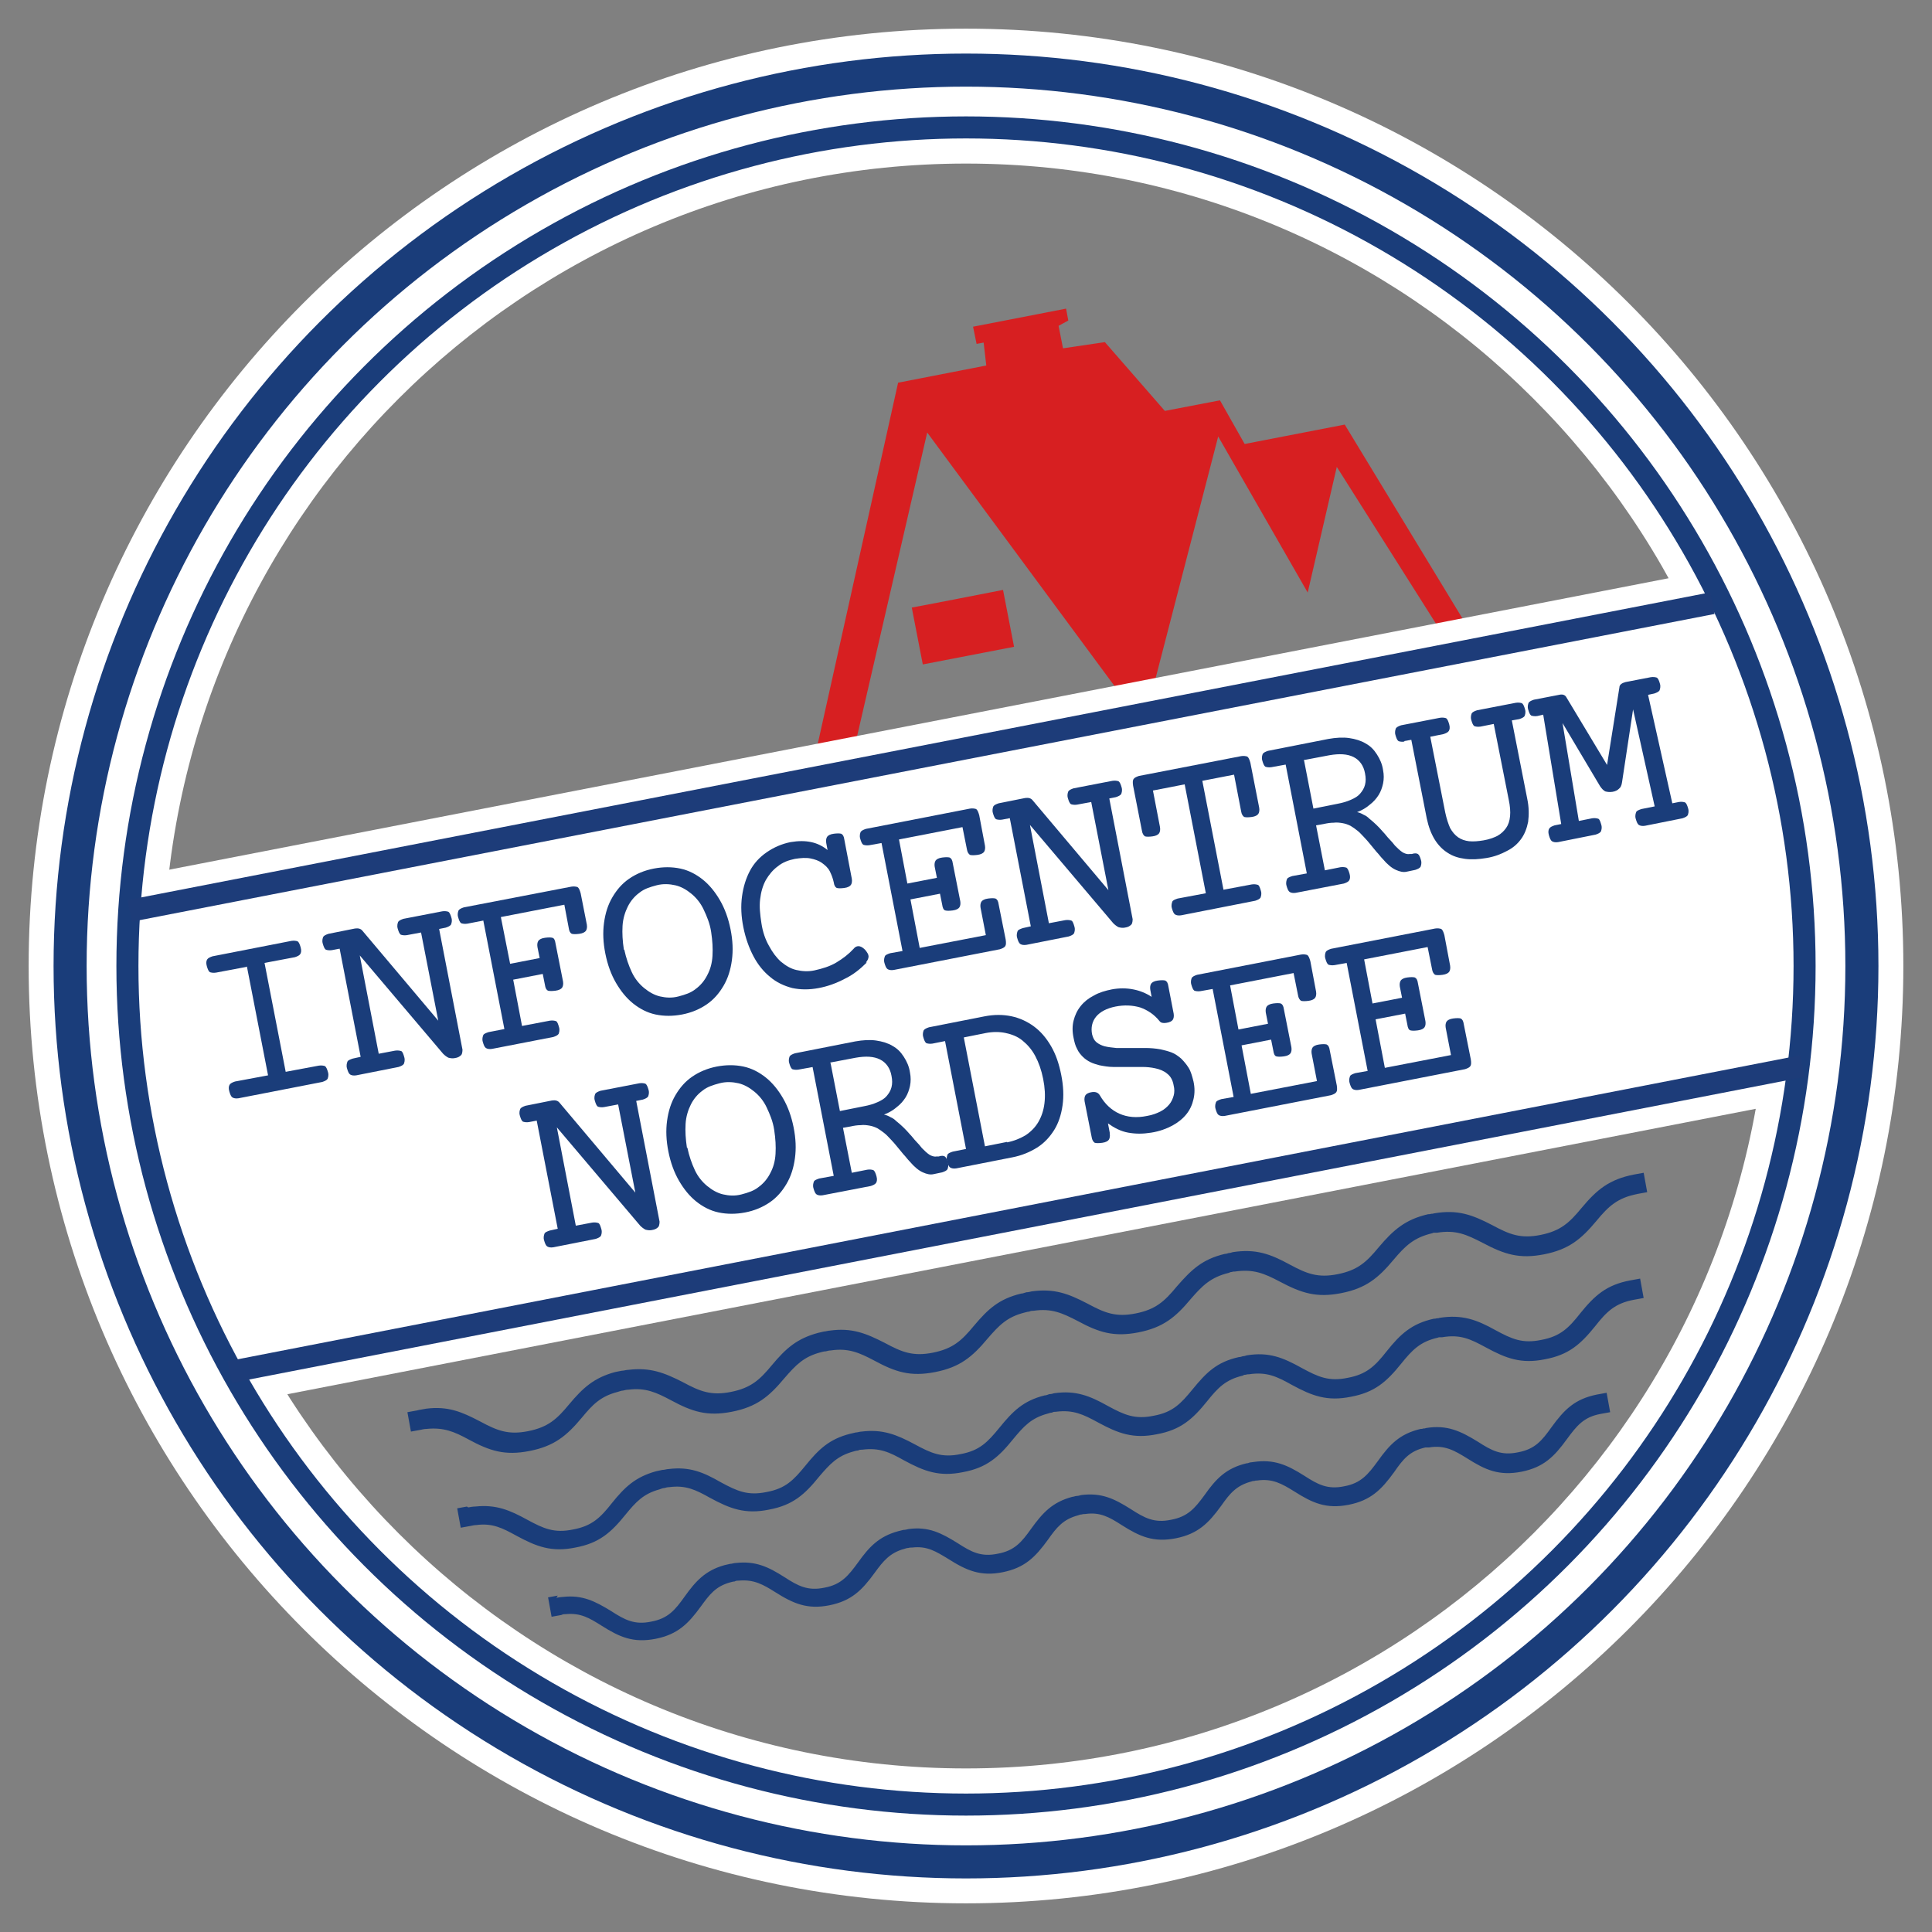 <?xml version="1.0" encoding="UTF-8"?>
<svg id="Ebene_1" data-name="Ebene 1" xmlns="http://www.w3.org/2000/svg" version="1.1" viewBox="0 0 43.82 43.82">
  <rect x="0" y="0" width="43.82" height="43.82" fill="#808080" stroke="none"/>
  <defs>
    <style>
      .cls-1, .cls-2, .cls-3, .cls-4, .cls-5, .cls-6 {
        stroke-width: 0px;
      }

      .cls-1, .cls-4 {
        fill-rule: evenodd;
      }

      .cls-1, .cls-6 {
        fill: #fff;
      }

      .cls-2, .cls-4 {
        fill: #1a3d7a;
      }

      .cls-7, .cls-8 {
        stroke-width: .5px;
      }

      .cls-7, .cls-8, .cls-9 {
        fill: none;
        stroke-miterlimit: 10;
      }

      .cls-7, .cls-9 {
        stroke: #1a3d7a;
      }

      .cls-3 {
        display: none;
        fill: #575756;
      }

      .cls-8 {
        stroke: #1d3c79;
      }

      .cls-5 {
        fill: #d71f21;
      }

      .cls-9 {
        stroke-width: .75px;
      }
    </style>
  </defs>
  <circle class="cls-3" cx="21.91" cy="21.91" r="21.26"/>
  <g>
    <path class="cls-5" d="M18.53,16.95l1.84-8.27,2-.39-.06-.52-.16.03-.08-.39,2.11-.41.05.27-.22.12.1.51.95-.14,1.36,1.56,1.25-.24.56.99,2.27-.44,2.69,4.43-.58.15-2.29-3.62-.66,2.85-2.03-3.54-1.44,5.56-.86.17-4.3-5.82-1.63,7.06-.88.09ZM20.68,13.78l.25,1.29,2.07-.4-.25-1.29s-1.99.39-2.07.4"/>
    <rect class="cls-6" x="2.8" y="16.33" width="38.23" height="12.19" transform="translate(-3.88 4.59) rotate(-11)"/>
    <path class="cls-4" d="M12.62,36.24s.1-.02.15-.02c.44-.05.73.1,1.09.32.31.2.53.32.91.24.38-.07.54-.26.76-.57.25-.35.47-.59.9-.71.04-.01.09-.02.13-.03.04,0,.09-.02.13-.02.45-.05.74.09,1.1.32.31.2.53.32.91.24.38-.07.54-.27.76-.57.25-.35.47-.59.91-.71.04-.01.08-.02.12-.03.04,0,.08-.01.12-.02.45-.06.74.09,1.11.32.31.2.53.32.91.24.38-.07.54-.26.76-.57.26-.36.48-.6.93-.72.03,0,.07-.02.1-.02.03,0,.07-.01.1-.02.46-.06.75.08,1.13.32.31.2.53.32.91.24.38-.07.54-.26.76-.56.26-.37.49-.61.95-.72.03,0,.05-.01.08-.02.03,0,.06-.01.08-.01.47-.07.77.07,1.15.31.31.2.53.32.91.24.38-.07.54-.27.76-.57.27-.38.5-.62.97-.73.02,0,.04,0,.06-.01.02,0,.04,0,.06-.01.48-.08.79.07,1.18.31.31.2.53.32.91.24.38-.07.54-.26.76-.57.29-.4.53-.64,1.03-.74l.22-.04.08.44-.22.04c-.38.07-.54.27-.76.57-.29.4-.53.64-1.03.74-.51.1-.82-.04-1.23-.3-.29-.18-.51-.31-.87-.25-.01,0-.03,0-.04,0-.01,0-.03,0-.04,0-.36.08-.51.27-.71.56-.29.4-.53.64-1.03.74-.51.1-.82-.04-1.23-.3-.29-.18-.5-.3-.85-.25-.02,0-.04,0-.06.01-.02,0-.04,0-.06.01-.35.09-.5.28-.69.55-.29.4-.53.64-1.03.74-.51.1-.82-.04-1.23-.3-.28-.18-.49-.3-.83-.25-.03,0-.05,0-.08.01-.03,0-.05.01-.08.02-.34.09-.49.28-.68.55-.29.4-.53.64-1.03.74-.5.1-.82-.04-1.23-.3-.28-.17-.48-.3-.82-.26-.03,0-.06,0-.09.01-.03,0-.06.01-.09.02-.33.09-.48.28-.67.54-.29.4-.53.64-1.03.74-.5.1-.82-.04-1.23-.3-.27-.17-.48-.29-.82-.26-.03,0-.07,0-.1.02-.03,0-.06.01-.1.02-.33.09-.47.28-.66.54-.29.4-.53.64-1.03.74-.51.1-.82-.04-1.23-.3-.27-.17-.47-.29-.8-.26-.04,0-.07,0-.11.02l-.22.04-.08-.44.22-.04ZM10.62,34.19c.05-.01.11-.02.16-.02.47-.05.78.08,1.18.3.37.2.61.31,1.04.22.43-.08.62-.27.88-.6.29-.36.53-.59,1-.72.05-.01.1-.02.14-.03.05,0,.1-.02.14-.02.48-.06.79.07,1.19.3.37.2.61.31,1.04.22.43-.08.61-.27.88-.6.3-.37.54-.6,1.01-.72.04-.01.09-.02.13-.03.04,0,.09-.02.13-.02.48-.06.8.07,1.21.29.37.2.61.31,1.04.22.43-.08.61-.27.88-.6.3-.37.54-.61,1.02-.73.04,0,.08-.02.11-.03.04,0,.08-.01.11-.02.49-.07.81.06,1.22.29.37.2.61.31,1.04.22.43-.08.61-.27.88-.6.31-.38.55-.62,1.05-.73.03,0,.06-.01.09-.02.03,0,.06-.01.09-.02.5-.08.82.05,1.25.29.37.2.61.31,1.04.22.43-.08.62-.27.88-.6.31-.39.57-.63,1.07-.74.02,0,.04,0,.07-.01.02,0,.04,0,.06-.01.51-.08.84.04,1.27.28.37.2.61.31,1.04.22.43-.08.62-.27.88-.6.33-.41.6-.65,1.14-.75l.22-.04.08.44-.22.04c-.43.08-.62.27-.88.6-.33.41-.6.65-1.14.75-.54.11-.88-.02-1.34-.27-.35-.19-.58-.3-.99-.23-.02,0-.03,0-.05,0-.02,0-.03,0-.05.01-.4.09-.58.28-.83.59-.33.41-.6.65-1.14.75-.54.11-.88-.02-1.34-.27-.34-.19-.57-.3-.97-.24-.02,0-.05,0-.07.01-.02,0-.05,0-.07.02-.39.09-.57.28-.81.58-.33.41-.6.65-1.14.75-.54.11-.88-.02-1.34-.27-.33-.18-.56-.29-.95-.24-.03,0-.06,0-.09.02-.03,0-.06.01-.09.02-.38.1-.55.29-.79.58-.33.41-.6.65-1.14.75-.54.11-.88-.02-1.34-.27-.32-.18-.55-.29-.94-.24-.03,0-.07,0-.1.02-.03,0-.07.01-.1.02-.37.1-.54.29-.78.57-.33.41-.6.65-1.14.75-.54.11-.88-.02-1.34-.27-.32-.18-.55-.29-.92-.24-.04,0-.08.01-.11.02-.04,0-.08.02-.11.03-.37.1-.54.29-.77.57-.33.41-.6.65-1.14.75-.54.11-.88-.02-1.34-.27-.31-.17-.54-.29-.91-.24-.04,0-.08.01-.13.02l-.22.04-.08-.44.22-.04ZM9.5,31.98c.05-.01.11-.02.17-.03.49-.06.8.07,1.22.29.39.21.64.31,1.09.22.45-.09.65-.27.93-.61.31-.37.56-.6,1.04-.73.05-.01.1-.02.15-.03.05,0,.1-.02.15-.02.49-.06.81.06,1.24.28.39.21.64.31,1.09.22.45-.09.65-.27.93-.61.31-.37.56-.6,1.05-.73.04-.01.09-.02.13-.03.04,0,.09-.02.13-.02.5-.07.82.06,1.25.28.39.21.64.31,1.09.22.45-.09.65-.27.93-.61.32-.38.57-.61,1.07-.73.04,0,.08-.02.12-.03.04,0,.08-.01.12-.02.51-.07.83.05,1.27.28.39.21.64.31,1.09.22.45-.09.65-.27.93-.61.33-.38.58-.62,1.09-.74.03,0,.06-.01.09-.02.03,0,.06-.01.09-.02.52-.08.85.04,1.29.28.39.21.64.31,1.09.22.45-.09.65-.27.93-.61.33-.39.6-.63,1.12-.75.02,0,.05,0,.07-.01.02,0,.04,0,.07-.01.53-.09.86.03,1.32.27.39.21.64.31,1.09.22.45-.09.65-.27.93-.61.35-.42.63-.65,1.19-.76l.22-.04.08.44-.22.04c-.45.09-.65.27-.93.61-.35.42-.63.65-1.19.76-.56.11-.9,0-1.39-.26-.37-.19-.61-.3-1.04-.23-.02,0-.04,0-.05,0-.02,0-.04,0-.05.01-.42.1-.61.28-.88.6-.35.42-.63.65-1.19.76-.56.11-.9,0-1.39-.26-.36-.19-.6-.29-1.02-.23-.02,0-.05,0-.07.01-.03,0-.05.01-.07.02-.41.1-.6.29-.86.59-.35.42-.63.65-1.19.76-.56.11-.9,0-1.38-.26-.35-.18-.59-.29-1-.23-.03,0-.06,0-.1.02-.03,0-.06.01-.1.02-.4.1-.58.29-.84.59-.35.42-.63.65-1.19.76-.56.11-.9,0-1.38-.26-.34-.18-.59-.29-.99-.23-.04,0-.07.01-.11.02-.04,0-.07.01-.11.02-.39.1-.57.29-.83.59-.35.42-.63.65-1.19.76-.56.11-.9,0-1.38-.26-.34-.18-.58-.29-.97-.24-.04,0-.08.01-.12.02-.04,0-.08.02-.12.03-.39.1-.57.29-.81.58-.35.42-.63.65-1.19.76-.56.11-.9,0-1.38-.26-.33-.18-.57-.28-.96-.24-.04,0-.09.01-.13.02l-.22.04-.08-.44.22-.04Z"/>
    <path class="cls-1" d="M21.91.65C10.17.65.65,10.17.65,21.91s9.52,21.26,21.26,21.26,21.26-9.52,21.26-21.26S33.65.65,21.91.65ZM21.91,40.11c-10.05,0-18.2-8.15-18.2-18.2S11.86,3.71,21.91,3.71s18.2,8.15,18.2,18.2-8.15,18.2-18.2,18.2Z"/>
    <circle class="cls-9" cx="21.91" cy="21.91" r="20.32"/>
    <circle class="cls-7" cx="21.91" cy="21.91" r="19.02"/>
    <line class="cls-8" x1="40.88" y1="24.18" x2="5.21" y2="31.12"/>
    <line class="cls-8" x1="38.84" y1="13.68" x2="2.94" y2="20.66"/>
    <g>
      <g>
        <path class="cls-2" d="M5.59,21.93l-.69.13c-.06.01-.11,0-.14-.01-.03-.02-.05-.07-.07-.14s-.01-.12.01-.15c.02-.03.06-.05.12-.07l1.79-.35c.06-.01.11,0,.14.01.03.02.05.07.07.14s.01.12-.01.15c-.02.03-.06.05-.12.07l-.69.13.48,2.47.75-.14c.06-.01.11,0,.14.01.03.02.05.07.07.14s0,.12-.01.15c-.02.03-.06.05-.12.07l-1.9.37c-.06.01-.11,0-.14-.02-.03-.02-.05-.07-.07-.14s-.01-.12.01-.15c.02-.03.06-.05.12-.07l.75-.14-.48-2.47Z"/>
        <path class="cls-2" d="M7.74,21.51l-.21.04c-.06.01-.11,0-.14-.01-.03-.02-.05-.07-.07-.14s0-.12.01-.15c.02-.03.06-.05.12-.07l.6-.12c.07-.01.13,0,.17.05l1.72,2.04-.39-2-.32.06c-.06.01-.11,0-.14-.01-.03-.02-.05-.07-.07-.14s0-.12.01-.15c.02-.03.06-.05.12-.07l.88-.17c.06-.01.11,0,.14.01.03.02.05.07.07.14s0,.12-.01.15c-.02.03-.06.05-.12.07l-.15.03.53,2.74s0,.09-.03.12-.07.06-.15.07c-.05.01-.1,0-.14-.01-.04-.02-.08-.05-.12-.09l-1.89-2.23.43,2.23.37-.07c.06-.01.11,0,.14.01s.05.07.07.14,0,.12-.01.15c-.02.03-.06.05-.12.07l-.96.19c-.06.01-.11,0-.14-.02-.03-.02-.05-.07-.07-.14s0-.12.01-.15.06-.05.12-.07l.18-.04-.48-2.47Z"/>
        <path class="cls-2" d="M10.96,20.88l-.36.07c-.06.01-.11,0-.14-.01-.03-.02-.05-.07-.07-.14s0-.12.01-.15c.02-.03.06-.05.12-.07l2.44-.47c.06-.01.11,0,.14.01.03.02.05.07.07.14l.14.71c.01.06,0,.11-.02.14-.02.03-.07.06-.15.07s-.13.01-.17,0c-.04-.02-.06-.06-.07-.13l-.1-.53-1.44.28.21,1.06.67-.13-.05-.25c-.01-.06,0-.11.02-.14s.07-.06.15-.07.13-.01.17,0,.06.06.07.13l.17.86c.01.06,0,.11-.02.14-.02.03-.07.06-.15.07s-.13.01-.17,0c-.04-.02-.06-.06-.07-.13l-.05-.25-.67.13.2,1.05.63-.12c.06-.01.11,0,.14.01s.05.07.07.14,0,.12-.01.15c-.02.03-.06.05-.12.07l-1.39.27c-.06.01-.11,0-.14-.02-.03-.02-.05-.07-.07-.14s0-.12.01-.15.06-.05.12-.07l.36-.07-.48-2.47Z"/>
        <path class="cls-2" d="M13.73,21.63c-.05-.25-.06-.48-.03-.7.03-.22.09-.41.19-.58.1-.17.22-.31.38-.42s.35-.19.56-.23.41-.04.6,0,.36.13.51.25c.15.12.28.28.39.47.11.19.19.41.24.66s.06.48.03.7c-.03.22-.09.41-.19.58-.1.17-.22.31-.38.42s-.35.19-.56.23-.41.04-.6,0-.36-.13-.51-.25c-.15-.12-.28-.28-.39-.47-.11-.19-.19-.41-.24-.66ZM14.16,21.54c.04.19.1.36.17.51s.17.27.28.36c.11.09.23.16.36.19.13.03.27.04.42,0s.28-.08.39-.17c.11-.08.2-.19.26-.31.07-.13.11-.27.12-.44s0-.34-.03-.54-.1-.36-.17-.51-.17-.27-.28-.36c-.11-.09-.23-.16-.36-.19-.13-.03-.28-.04-.43,0s-.28.08-.39.17c-.11.08-.2.19-.26.31s-.11.27-.12.44,0,.34.03.54Z"/>
        <path class="cls-2" d="M19.66,21.83c-.15.15-.31.28-.5.37-.19.1-.38.17-.59.21s-.41.04-.6,0c-.19-.05-.36-.13-.5-.25-.15-.12-.28-.28-.38-.47-.1-.19-.18-.41-.23-.66s-.06-.48-.03-.7c.03-.22.09-.41.18-.58.09-.17.22-.31.38-.42.16-.11.34-.19.54-.23.18-.03.33-.03.47,0,.14.03.26.09.37.18l-.03-.16c-.01-.06,0-.11.02-.14.02-.03.07-.06.15-.07s.13-.01.17,0c.04.02.06.06.07.13l.17.89c.01.06,0,.11-.02.14-.02.03-.07.06-.15.07s-.13.01-.17,0c-.04-.02-.06-.06-.07-.13-.02-.09-.05-.17-.09-.25s-.11-.14-.18-.19c-.07-.05-.16-.08-.26-.1-.1-.02-.22-.01-.35.01-.15.03-.28.08-.39.17-.11.08-.2.19-.27.31-.07.13-.11.27-.13.44-.02.17,0,.34.03.54s.09.37.17.51c.08.15.17.27.27.36.11.09.22.16.35.19s.27.04.41.01c.18-.04.35-.09.5-.18s.28-.19.39-.31c.03-.04.07-.06.11-.06.04,0,.09.02.15.08.05.06.08.11.08.15,0,.05-.02.09-.06.14Z"/>
        <path class="cls-2" d="M20,19.12l-.28.05c-.06.01-.11,0-.14-.01-.03-.02-.05-.07-.07-.14s0-.12.01-.15c.02-.03.06-.05.12-.07l2.36-.46c.06-.01.11,0,.14.01.03.02.05.07.07.14l.13.69c.01.06,0,.11-.02.14-.02.03-.07.06-.15.07s-.13.01-.17,0c-.03-.02-.06-.06-.07-.13l-.1-.5-1.44.28.19,1,.67-.13-.05-.25c-.01-.06,0-.11.02-.14.02-.03.07-.06.15-.07s.13-.01.17,0c.04.02.06.06.07.13l.17.86c.01.06,0,.11-.02.14s-.07.06-.15.07-.13.01-.17,0-.06-.06-.07-.13l-.05-.25-.67.13.21,1.1,1.5-.29-.12-.62c-.01-.06,0-.11.02-.14.02-.03.07-.06.15-.07s.13-.01.17,0c.04.02.06.06.07.13l.16.8c.01.07.01.12-.01.15-.02.03-.06.05-.12.07l-2.41.47c-.06.01-.11,0-.14-.02-.03-.02-.05-.07-.07-.14s0-.12.01-.15.06-.05.12-.07l.28-.05-.48-2.47Z"/>
        <path class="cls-2" d="M22.94,18.55l-.21.04c-.06.01-.11,0-.14-.01-.03-.02-.05-.07-.07-.14s0-.12.01-.15c.02-.03.06-.05.12-.07l.6-.12c.07-.01.13,0,.17.05l1.72,2.04-.39-2-.32.06c-.06.01-.11,0-.14-.01-.03-.02-.05-.07-.07-.14s0-.12.01-.15c.02-.03.06-.05.12-.07l.88-.17c.06-.01.11,0,.14.01.03.02.05.07.07.14s0,.12-.01.15c-.02.03-.06.05-.12.07l-.15.03.53,2.74s0,.09-.03.12-.07.06-.15.07c-.05.01-.1,0-.14-.01-.04-.02-.08-.05-.12-.09l-1.89-2.23.43,2.23.37-.07c.06-.01.11,0,.14.01s.05.07.07.14,0,.12-.01.15c-.02.03-.06.05-.12.07l-.96.19c-.06.01-.11,0-.14-.02-.03-.02-.05-.07-.07-.14s0-.12.01-.15.06-.05.12-.07l.18-.04-.48-2.47Z"/>
        <path class="cls-2" d="M26.87,17.79l-.72.14.16.83c.01.06,0,.11-.02.14-.02.03-.07.06-.15.07s-.13.01-.17,0c-.03-.02-.06-.06-.07-.13l-.2-1.02c-.01-.07-.01-.12.01-.15.02-.03.06-.05.12-.07l2.32-.45c.06-.01.11,0,.14.01.03.02.05.07.07.14l.2,1.02c.01.06,0,.11-.02.14-.02.03-.07.06-.15.07s-.13.01-.17,0c-.03-.02-.06-.06-.07-.13l-.16-.83-.72.14.48,2.47.64-.12c.06-.01.11,0,.14.01s.05.07.07.14,0,.12-.01.15c-.02.03-.06.05-.12.07l-1.68.33c-.06.01-.11,0-.14-.02-.03-.02-.05-.07-.07-.14s0-.12.01-.15.06-.05.12-.07l.64-.12-.48-2.47Z"/>
        <path class="cls-2" d="M29.17,17.34l-.33.06c-.06.01-.11,0-.14-.01-.03-.02-.05-.07-.07-.14s0-.12.01-.15c.02-.03.06-.05.12-.07l1.37-.27c.17-.03.33-.04.47-.02s.27.06.37.12c.11.06.19.14.26.25s.12.22.14.36c.02.1.02.2,0,.3-.02.09-.05.18-.1.26s-.12.16-.2.22c-.08.07-.18.13-.29.17.05.01.1.03.15.06.05.02.09.05.13.09.05.04.11.09.16.14s.1.1.15.16c.05.05.09.11.14.16s.09.1.13.15c.06.06.11.11.17.15.05.03.11.05.16.04h.05c.06-.02.11-.02.14,0s.05.07.07.14,0,.12-.01.15c-.02.03-.06.05-.12.07l-.19.04c-.08.02-.16,0-.25-.04-.09-.04-.19-.12-.3-.25-.05-.05-.09-.11-.14-.16-.05-.06-.09-.11-.14-.17-.05-.06-.09-.11-.14-.16-.05-.05-.09-.1-.14-.14-.06-.05-.12-.09-.17-.12-.06-.03-.12-.05-.18-.06s-.13-.02-.2-.01c-.07,0-.14.01-.23.03l-.17.03.2,1.02.35-.07c.06-.01.11,0,.14.01.03.02.05.07.07.14s.01.12-.01.15c-.02.03-.06.05-.12.07l-1.09.21c-.06.01-.11,0-.14-.02-.03-.02-.05-.07-.07-.14s0-.12.01-.15.06-.05.12-.07l.33-.06-.48-2.47ZM29.58,17.26l.21,1.08.55-.11c.11-.02.21-.05.3-.09.09-.04.16-.08.21-.14.05-.06.09-.12.11-.2.02-.08.02-.16,0-.26-.03-.17-.12-.3-.26-.37-.14-.07-.32-.08-.55-.04l-.58.11Z"/>
        <path class="cls-2" d="M31.86,16.82c-.06.01-.11,0-.14-.01-.03-.02-.05-.07-.07-.14s0-.12.01-.15c.02-.03.06-.05.12-.07l.88-.17c.06-.01.11,0,.14.01.03.02.05.07.07.14s.01.12-.01.15c-.02.03-.06.05-.12.07l-.3.06.34,1.72c.03.14.07.26.11.35.05.09.11.16.18.21.07.05.16.08.25.09.1.01.21,0,.33-.02s.23-.06.31-.1c.09-.05.15-.11.2-.18.05-.07.08-.16.09-.27.01-.1,0-.23-.03-.37l-.34-1.72-.3.06c-.06.01-.11,0-.14-.01-.03-.02-.05-.07-.07-.14s0-.12.01-.15c.02-.03.06-.05.12-.07l.88-.17c.06-.01.11,0,.14.01.03.02.05.07.07.14s0,.12-.01.15c-.02.03-.06.05-.12.07l-.17.03.35,1.78c.04.19.04.36.02.52-.03.15-.08.28-.16.39-.08.11-.18.2-.32.27-.13.07-.28.13-.46.16s-.34.04-.49.02c-.15-.02-.28-.06-.4-.14-.11-.07-.21-.17-.29-.3-.08-.13-.14-.29-.18-.48l-.35-1.78-.17.03Z"/>
        <path class="cls-2" d="M35,16.21l-.13.03c-.06.01-.11,0-.14-.01-.03-.02-.05-.07-.07-.14s0-.12.01-.15c.02-.03.06-.05.12-.07l.57-.11c.08-.02.14,0,.17.06l.92,1.53.28-1.76c0-.06.06-.1.14-.12l.57-.11c.06-.01.11,0,.14.01.03.02.05.07.07.14s0,.12-.01.15c-.02.03-.06.05-.12.07l-.14.03.55,2.46.15-.03c.06-.01.11,0,.14.01.03.02.05.07.07.14s0,.12-.01.15c-.02.03-.06.05-.12.07l-.85.17c-.06.01-.11,0-.14-.02-.03-.02-.05-.07-.07-.14s0-.12.01-.15.06-.05.12-.07l.3-.06-.49-2.2-.25,1.65c-.01.07-.03.12-.07.15-.03.03-.08.06-.15.07s-.12,0-.16-.01c-.04-.02-.08-.06-.12-.12l-.85-1.43.37,2.22.3-.06c.06-.01.11,0,.14.01s.05.07.07.14,0,.12-.01.15c-.02.03-.06.05-.12.07l-.85.17c-.06.01-.11,0-.14-.02-.03-.02-.05-.07-.07-.14s-.01-.12.01-.15c.02-.03.06-.05.12-.07l.15-.03-.41-2.49Z"/>
      </g>
      <g>
        <path class="cls-2" d="M12.21,25.41l-.21.04c-.06.01-.11,0-.14-.01-.03-.02-.05-.07-.07-.14s0-.12.01-.15c.02-.03.06-.05.12-.07l.6-.12c.07-.01.13,0,.17.05l1.72,2.04-.39-2-.32.06c-.06.01-.11,0-.14-.01-.03-.02-.05-.07-.07-.14s0-.12.01-.15c.02-.03.06-.05.12-.07l.88-.17c.06-.01.11,0,.14.01.03.02.05.07.07.14s0,.12-.01.15c-.02.03-.06.05-.12.07l-.15.03.53,2.74s0,.09-.03.12-.07.06-.15.07c-.05.01-.1,0-.14-.01-.04-.02-.08-.05-.12-.09l-1.89-2.23.43,2.23.37-.07c.06-.01.11,0,.14.01s.05.07.07.14,0,.12-.01.15c-.02.03-.06.05-.12.07l-.96.19c-.06.01-.11,0-.14-.02-.03-.02-.05-.07-.07-.14s0-.12.01-.15.06-.05.12-.07l.18-.04-.48-2.47Z"/>
        <path class="cls-2" d="M15.16,26.12c-.05-.25-.06-.48-.03-.7.03-.22.09-.41.19-.58.1-.17.22-.31.38-.42s.35-.19.56-.23.41-.04.6,0,.36.13.51.25c.15.12.28.28.39.47.11.19.19.41.24.66s.06.48.03.7c-.03.22-.09.41-.19.58-.1.17-.22.31-.38.42s-.35.19-.56.23-.41.04-.6,0-.36-.13-.51-.25c-.15-.12-.28-.28-.39-.47-.11-.19-.19-.41-.24-.66ZM15.59,26.03c.04.19.1.36.17.51s.17.27.28.36c.11.09.23.16.36.19.13.03.27.04.42,0s.28-.08.39-.17c.11-.08.2-.19.26-.31.07-.13.11-.27.12-.44s0-.34-.03-.54-.1-.36-.17-.51-.17-.27-.28-.36c-.11-.09-.23-.16-.36-.19-.13-.03-.28-.04-.43,0s-.28.08-.39.17c-.11.08-.2.19-.26.31s-.11.27-.12.44,0,.34.03.54Z"/>
        <path class="cls-2" d="M18.44,24.2l-.33.06c-.06.01-.11,0-.14-.01-.03-.02-.05-.07-.07-.14s0-.12.01-.15c.02-.03.06-.05.12-.07l1.37-.27c.17-.03.33-.04.47-.02s.27.06.37.12c.11.06.19.14.26.25s.12.22.14.36c.02.1.02.2,0,.3-.02.09-.05.18-.1.26s-.12.16-.2.22c-.08.07-.18.13-.29.17.05.01.1.03.15.06.05.02.09.05.13.09.05.04.11.09.16.14s.1.1.15.16c.05.05.09.11.14.16s.09.1.13.15c.06.06.11.11.17.15.05.03.11.05.16.04h.05c.06-.02.11-.02.14,0s.05.07.07.14,0,.12-.01.15c-.02.03-.06.05-.12.07l-.19.04c-.08.02-.16,0-.25-.04-.09-.04-.19-.12-.3-.25-.05-.05-.09-.11-.14-.16-.05-.06-.09-.11-.14-.17-.05-.06-.09-.11-.14-.16-.05-.05-.09-.1-.14-.14-.06-.05-.12-.09-.17-.12-.06-.03-.12-.05-.18-.06s-.13-.02-.2-.01c-.07,0-.14.01-.23.03l-.17.03.2,1.02.35-.07c.06-.01.11,0,.14.01.03.02.05.07.07.14s.01.12-.01.15c-.02.03-.06.05-.12.07l-1.09.21c-.06.01-.11,0-.14-.02-.03-.02-.05-.07-.07-.14s0-.12.01-.15.06-.05.12-.07l.33-.06-.48-2.47ZM18.84,24.12l.21,1.08.55-.11c.11-.02.21-.05.3-.09.09-.04.16-.08.21-.14.05-.06.09-.12.11-.2.02-.08.02-.16,0-.26-.03-.17-.12-.3-.26-.37-.14-.07-.32-.08-.55-.04l-.58.11Z"/>
        <path class="cls-2" d="M21.45,23.61l-.3.06c-.06.01-.11,0-.14-.01-.03-.02-.05-.07-.07-.14s0-.12.01-.15c.02-.03.06-.05.12-.07l1.27-.25c.21-.04.41-.04.6,0s.36.12.51.23c.15.11.28.26.39.45s.18.4.23.65.06.48.03.69c-.03.21-.09.4-.19.56-.1.16-.23.3-.39.4s-.35.18-.56.22l-1.27.25c-.06.01-.11,0-.14-.02-.03-.02-.05-.07-.07-.14s0-.12.01-.15.06-.05.12-.07l.3-.06-.48-2.47ZM22.84,25.91c.16-.03.3-.09.42-.16.12-.08.22-.18.29-.3.07-.12.12-.26.14-.43s.01-.35-.03-.55-.1-.37-.18-.52-.18-.26-.29-.35c-.11-.09-.24-.14-.38-.17-.14-.03-.29-.03-.45,0l-.5.1.48,2.47.5-.1Z"/>
        <path class="cls-2" d="M25.17,25.71c.01.06,0,.11-.02.14-.02.03-.07.06-.15.07s-.13.01-.17,0c-.03-.02-.06-.06-.07-.13l-.16-.81c-.01-.06,0-.11.02-.14.02-.03.07-.06.15-.07s.14.01.18.08c.11.19.26.33.44.41s.39.1.63.05c.12-.02.22-.06.3-.1.08-.04.15-.1.2-.16.05-.06.08-.13.1-.2s.02-.15,0-.23c-.02-.12-.07-.21-.15-.27-.07-.06-.17-.1-.27-.12-.09-.02-.19-.03-.29-.03-.11,0-.21,0-.33,0s-.22,0-.33,0c-.11,0-.22-.02-.32-.04-.07-.02-.14-.04-.2-.07-.06-.03-.12-.07-.17-.12-.05-.05-.1-.11-.13-.18-.04-.07-.06-.15-.08-.25-.03-.14-.03-.27,0-.39.03-.12.08-.23.16-.33.08-.1.18-.18.3-.24.12-.07.26-.11.41-.14.16-.03.33-.03.48,0,.16.03.3.09.42.17l-.03-.16c-.01-.06,0-.11.02-.14.02-.03.07-.06.15-.07s.13-.01.17,0c.04.02.06.06.07.13l.12.62c.01.06,0,.11-.02.14s-.07.06-.15.07c-.07.01-.12,0-.15-.04-.12-.15-.27-.25-.44-.31-.17-.05-.36-.06-.56-.02s-.35.12-.44.23-.12.25-.09.4c.02.08.05.14.1.18.05.04.11.07.18.09.08.02.17.03.27.04.1,0,.21,0,.32,0,.11,0,.22,0,.34,0,.11,0,.23.01.34.03.09.02.17.04.25.07.08.03.15.08.22.14.06.06.12.13.17.21s.08.19.11.31c.03.14.03.27,0,.4-.03.13-.08.24-.16.34-.08.1-.19.19-.32.26-.13.07-.29.13-.48.16s-.35.03-.52,0c-.17-.03-.32-.11-.46-.21l.04.21Z"/>
        <path class="cls-2" d="M27.51,22.43l-.28.05c-.06.01-.11,0-.14-.01-.03-.02-.05-.07-.07-.14s0-.12.01-.15c.02-.03.06-.05.12-.07l2.36-.46c.06-.01.11,0,.14.01.03.02.05.07.07.14l.13.69c.01.06,0,.11-.02.14-.02.03-.07.06-.15.07s-.13.01-.17,0c-.03-.02-.06-.06-.07-.13l-.1-.5-1.44.28.19,1,.67-.13-.05-.25c-.01-.06,0-.11.02-.14.02-.03.07-.06.15-.07s.13-.01.17,0c.04.02.06.06.07.13l.17.86c.01.06,0,.11-.02.14s-.07.06-.15.07-.13.01-.17,0-.06-.06-.07-.13l-.05-.25-.67.13.21,1.1,1.5-.29-.12-.62c-.01-.06,0-.11.02-.14.02-.03.07-.06.15-.07s.13-.01.17,0c.04.02.06.06.07.13l.16.8c.01.07.01.12-.01.15-.02.03-.06.05-.12.07l-2.41.47c-.06.01-.11,0-.14-.02-.03-.02-.05-.07-.07-.14s0-.12.01-.15.06-.05.12-.07l.28-.05-.48-2.47Z"/>
        <path class="cls-2" d="M30.55,21.84l-.28.05c-.06.01-.11,0-.14-.01-.03-.02-.05-.07-.07-.14s0-.12.01-.15c.02-.03.06-.05.12-.07l2.36-.46c.06-.01.11,0,.14.01.03.02.05.07.07.14l.13.69c.01.06,0,.11-.02.14-.02.03-.07.06-.15.07s-.13.01-.17,0c-.03-.02-.06-.06-.07-.13l-.1-.5-1.44.28.19,1,.67-.13-.05-.25c-.01-.06,0-.11.02-.14.02-.03.07-.06.15-.07s.13-.01.17,0c.04.02.06.06.07.13l.17.86c.01.06,0,.11-.02.14s-.07.06-.15.07-.13.01-.17,0-.06-.06-.07-.13l-.05-.25-.67.13.21,1.1,1.5-.29-.12-.62c-.01-.06,0-.11.02-.14.02-.03.07-.06.15-.07s.13-.01.17,0c.04.02.06.06.07.13l.16.8c.01.07.01.12-.01.15-.02.03-.06.05-.12.07l-2.41.47c-.06.01-.11,0-.14-.02-.03-.02-.05-.07-.07-.14s0-.12.01-.15.06-.05.12-.07l.28-.05-.48-2.47Z"/>
      </g>
    </g>
  </g>
</svg>